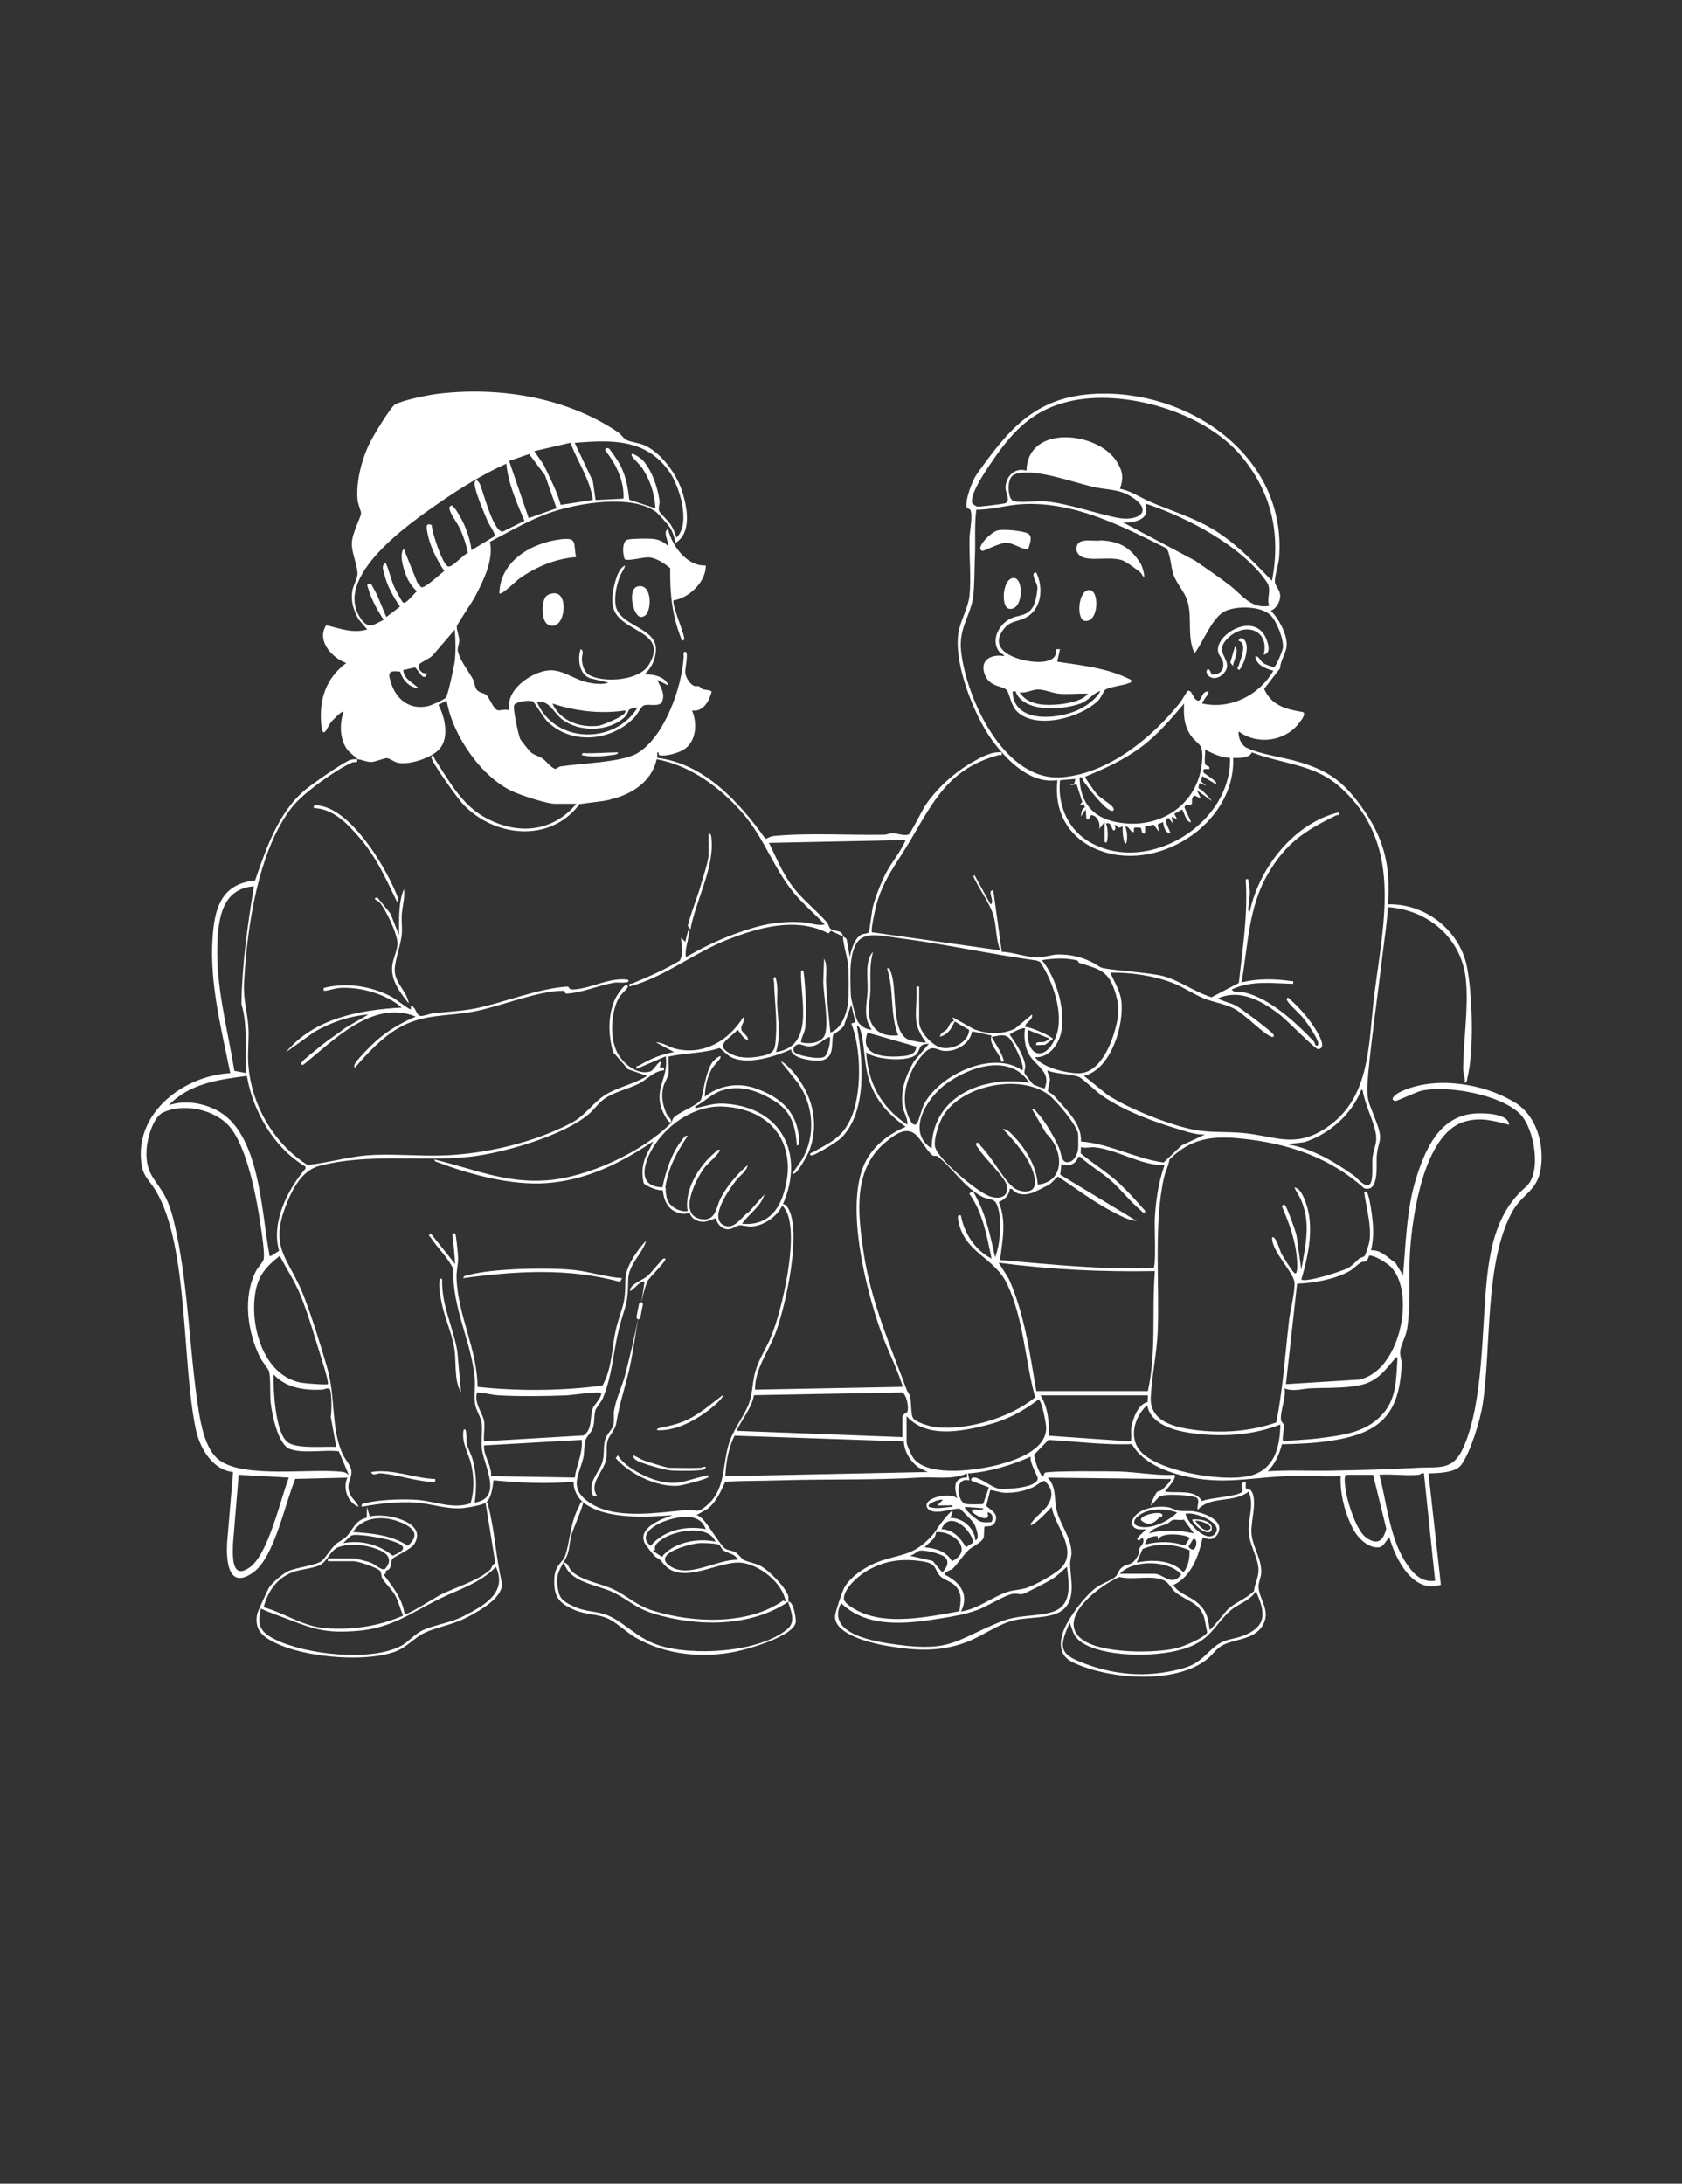 <?xml version="1.0" encoding="UTF-8"?>
<svg id="Calque_2" data-name="Calque 2" xmlns="http://www.w3.org/2000/svg" viewBox="0 0 431.36 560">
  <rect x="0" y="0" width="431.36" height="560" fill="#333333" stroke="none"/>
  <defs>
    <style>
      .cls-1 {
        fill: #fff;
      }

      .cls-2 {
        fill: none;
        stroke: #fff;
        stroke-linecap: round;
        stroke-linejoin: round;
      }
    </style>
  </defs>
  <path class="cls-1" d="M104.82,257.32c-2.17-2.72-4.52-5.75-4.25-9.43.14-1.87,1.3-4.05,1.37-5.83.08-2.39-2.98-8.8-4.62-10.69-.32-.37-2.15-.93-.54-1.23l3.36,4.15,2.19,5.5c.07-3.85-.25-8.2,1.26-11.8.33,2.16-.4,4.43-.55,6.6-.11,1.65.16,3.36,0,5.02-.25,2.86-1.87,6.79-1.81,9.3.08,3.25,3.16,5.33,3.6,8.4Z"/>
  <path class="cls-1" d="M80.5,207.24c-.25-1.11.8-.73,1.52-.62,8.14,1.31,16.42,15,19.4,22.08.12.29,1.25,2.57.36,2.49-2.84-5.92-5.3-11.43-9.65-16.45-3.03-3.5-6.66-7.34-11.63-7.51Z"/>
  <path class="cls-1" d="M113.4,328.13c-.24,6.43,2.85,12.23,3.89,18.46l.94,10.5c-1.87-3.22-1.15-7.58-1.7-11.17-.63-4.09-2.64-8.22-3.38-12.36-.24-1.33-.64-3.63-.46-4.91.07-.49.26-1.13.71-.53Z"/>
  <path class="cls-1" d="M111.62,379.28c.21,1.03-.48.74-1.24.71-4.02-.2-8.66-1.89-12.88-2.17-.77-.05-1.92.87-2.32-.32,5.44-.95,10.97,1.62,16.45,1.79Z"/>
  <g>
    <path class="cls-1" d="M89.8,194.9c-1.63.46-9.74,6.17-11.41,7.55-6.91,5.67-10.16,15.13-12.97,23.34-7.34.74-9.86,5.29-10.66,12.04-1.51,12.67,1.84,25.09,4.29,37.37-11.74.63-24.22,9.86-22.85,22.67.41,3.89,1.97,4.56,3.69,7.4,8.57,14.17,6.7,44.65,10.38,61.51,1.03,4.7,4.29,10.2,9.5,10.71l-1.43,16.99c-.44,4.67-.27,13.69,6.61,8.76,5.47-3.93,8.17-17.87,10.78-23.99l13.36-.32c-1.25,2.72.03,6.34,2.86,7.51-.58-1.59-1.86-2.05-2.41-3.87-.72-2.39.85-3.53.55-5.52-.21-1.39-1.69-2.91-2.26-4.21-3.02-6.87-1.7-14.51-3.94-22.17-1.61-5.53-3.92-13.05-5.99-18.33-3.97-10.13-9.23-12.09-4.12-24.33,1.59-3.79,3.99-7.95,8.13-9.03,12.58-3.3,25.75-1,38.45-2.32,8.46-.88,24.13-5.41,30.59-10.9,1.41-1.2,2.66-3.03,4.17-4.06,2.56-1.75,6.04-2.44,8.72-3.8,2.16-1.1,3.84-3.23,6.42-3.42.2-1-.37-.69-1.08-.71l.36-1.43c-.49-.53-1.94,2.19-2.75,2.43-3.58,1.06-7.42-2.32-8.76-5.4-1.62-3.73-1.31-9.56.53-13.2.6-1.19,2.17-2.44,2.4-2.97.18-.42-.1-.71-.53-.53-.72.3-2.28,2.64-2.64,3.44-1.95,4.23-1.81,9.18-.6,13.56.12.19.22.38.32.58.02-.02.04-.04.06-.06l3.49,4.01,4.91,1.7c-3.25,2.08-7.5,2.87-10.7,4.86-3.29,2.05-5.01,5.25-8.84,7.26-9.54,5-21.78,7.85-32.49,8.28-6.51.26-13.65-.54-20.04,0-4.76.4-10.21,1.98-15.05,2.45-8.73-5.54-14.46-15.54-15.17-25.89-.22-3.15.24-6.54.01-9.67-.29-3.93-1.32-6.78-1.1-11.09.7-13.84,3.55-34.14,12.38-45.2,2.87-3.59,10.97-9.37,15.18-11.3.35-.16.79-.15,1.18-.18.39.04.3-.44.25-.71-.65-.04-1.15-.01-1.79.17ZM64.03,401.96c-4.72,3.33-4.36-2.96-4.28-6.07l1.46-17.68,12.86.71c-2.14,5.53-5.24,19.65-10.04,23.04ZM89.44,378.2c-.6-.37-.8-.64-1.59-.74-7.92-1.01-25.24,1.79-31.65-3.04-3.54-2.67-4.71-9.12-5.34-13.25-2.27-14.76-2.48-29.78-5.52-44.56-.56-2.74-1.23-5.83-2.33-8.4-2.36-5.5-5.89-6.52-5.42-13.52.17-2.63,1.64-8.18,4.2-9.39,5.04-2.38,12.45-.92,16.41,2.89,5.06,4.87,7.67,19.26,8.66,26.21.28,1.97,1.08,6.84.75,8.53-.14.74-1.5,2.11-1.97,3.03-3.44,6.69-2.18,15.66,1.08,22.2.45.9,2.1,2.94,2.26,3.47.47,1.6.2,6.1.44,8.15.34,2.92,1.84,10.73,4.98,11.83,3.49,1.23,8.77.09,12.49.57l2.55,6.02ZM84.63,356.37c.45.69.46,5.8.19,6.94l1.41,7.74c-2.94-.21-10.6.66-12.72-1.41-2.97-2.9-3.41-13.14-3.37-17.19,3.34,3.52,7.67,4.08,12.33,3.93.69-.02,1.71-.71,2.17-.02ZM71.74,322.06c1.63,3.13,3.72,6.33,5.1,9.56,2.2,5.17,4.28,12.69,6.06,18.26.23.72,1.45,4.81,1.18,5.08-.25.25-6.03-.21-6.94-.39-9.84-1.92-13.25-15.08-11.56-23.65.81-4.09,2.97-6.36,6.16-8.85ZM78.35,299.17v.52c-4.65,5.41-8.87,13.85-6.77,21.07l-2,1.29c-.78.11-.43-.09-.52-.54-2.08-10.84-2.38-31.19-13.59-36.85-3.75-1.89-8.12-2.55-12.17-1.24,5.23-5.55,12.79-6.59,20.02-7.51,1.52,9.12,6.99,18.52,15.02,23.26ZM61.91,257.49c1.75,5.76.74,11.79,1.26,17.7l-3.07-.58c-1.83-11.33-4.99-22.26-4.29-33.94.39-6.43,1.8-12.8,9.31-13.39-1.63,9.94-3.06,20.12-3.21,30.22Z"/>
    <path class="cls-1" d="M125.55,402.68c-2.94,2.69-9.01,4.49-12.63,6.32-1.1.56-8.71,5.37-9.16,4.96-.54-3.98-3.08-7.1-5.38-10.19l.62-.25c-.5-.94.53-.59.99-1.36.38-.64.28-1.96.64-2.41.45-.56,5-2.54,5.64-3.84,3.6-5.72-7.72-8.16-11.45-6.98l-.71-2.5-.06,2.8c-2.85.5-3.59,3.08-5.11,4.72-.75.81-2,1.3-2.89,2.12-1.28,1.19-2.6,3.43-3.5,4.19-1.44,1.21-6.4,1.64-8.6,2.66-1.47.68-3.92,2.76-4.87,4.07-.33.45-3.05,6.43-3.13,6.88-.51,2.75.21,4.7,2.53,6.25,7.32,4.87,24.75,6.43,32.89,3.43,3.04-1.12,4.96-3.67,7.64-4.88,3.8-1.71,7.2-1.93,11.46-4.28,2.93-1.61,8.07-4.44,8.33-8.15-1.63-6.58-1.85-13.45-3.56-20.01-.15-.59.37-1.04-.72-.87l2.51,15.53c-.95.33-.84,1.23-1.45,1.8ZM102.81,390.41c3.18,1.35,5.03,3.19,1.78,6-4.2-2.79-9.16-3.17-14.07-3.54,2.63-4.13,8.18-4.21,12.29-2.45ZM90.16,393.77c1.21-.56,7.66.61,9.29,1.07,3.39.95,6.19,2.13,1.25,4.11-3.55-2.92-8.17-4.08-12.69-3.22.46-.44,1.72-1.75,2.15-1.96ZM74.94,403.22c2.09-.83,5.51-.95,7.32-1.98,1.69-.96,2.58-3.89,4.73-4.57,2.63-.83,5.71-.62,8.33.14,2.84.82,6.18,2.39,3.42,5.55-.88.48-2.61-1.23-3.74-1.65-.71-.26-3.74-1.06-4.31-1.06h-6.62v.72h6.62c1.12,0,6.31,1.69,6.88,2.6.24.38.14,1.18.49,1.83.71,1.29,2.48,2.76,3.37,4.5.81,1.58,1.25,3.39,1.95,5.02-6.26,2.73-13,3.73-19.85,3.22-5.9-.44-10.35-3.83-15.92-5.37,1.04-4,3.35-7.38,7.32-8.95ZM119.01,414.38c-3.79,1.97-7.64,2.23-10.85,3.81-1.81.89-3.34,2.8-5.14,3.8-7.72,4.26-24.62,2.32-32.41-1.53-3.78-1.87-4.77-3.57-3.69-7.93,2.47,1.12,5.06,1.97,7.59,2.96,6.53,2.53,9.56,3.3,16.9,2.76,8.75-.65,13.63-4.39,20.92-8.05,5.06-2.54,10.91-4.19,14.85-8.4,3.04,6.7-3.07,9.93-8.17,12.58Z"/>
    <path class="cls-1" d="M148.63,386.05c-2.44,4.49-2.28,8.24-3.56,12.55-.66,2.22-2.78,2.56-2.92,6.3-.17,4.53,1.1,6.17,5.1,7.93,3.02,1.33,6.11,1.01,8.79,2.3,2.24,1.08,4.63,3.48,6.97,4.83,7.73,4.46,17.26,5.37,25.93,3.54,3.09-.65,14.8-3.97,15.14-7.57.09-.95-.6-5.43-1.98-5.2.69,2.36,2.15,5.13-.24,7.1-7.3,6-24.25,6.91-32.95,4.09-5.49-1.78-8.42-5.6-12.82-7.57-2.84-1.27-5.81-.88-9.03-2.42-1.81-.86-3.39-1.65-3.82-3.69-.74-3.46-.41-4.65,1.27-7.53,1.78-3.05,1.21-3.54,1.96-6.8.32-1.38,3.33-8.23,3.04-8.58-.54-.65-.78.48-.9.7Z"/>
    <path class="cls-1" d="M181,145.01c-4.81.28-8.7-5.05-9.66-9.3-1.6.5.41,3.76,0,4.29-1.16-1.01-2.18-1.61-3.75-1.79-1.3-.15-5.41-.12-6.64.17-1.51.36-1.26,3.94-.72,5.04.8.56,4.79-.59,6.18-.49,1.93.14,4.02,1.56,5.47,2.79-.11,6.64.51,12.43,3.04,18.6.75-.21.55-.45.48-.99-.17-1.4-3.26-8.69-2.63-9.38,3.96-.6,8.33-4.79,8.23-8.94Z"/>
    <path class="cls-1" d="M91.22,272.5c-.22.33-.66,1-.16,1.27,3.13-3.66,6.84-7.62,11.03-10.07,6.53-3.82,12.54-2.95,19.63-4.34,6.68-1.31,16.14-5.24,22.66-5.29.72,0,.3.79.99.74,3.97-.24,8.12-2.11,11.95-2.77,1.09-.19,2.14.03,3.13-.09.53-.06,1.1-.28.53-.72-4.72-.63-9.25,2.23-13.8,2.51-1.62.1-1.04-.76-1.71-.73-7.44.43-16.38,4.19-23.75,5.63-3.49.68-7.07.81-10.59,1.21-.92.1-2.54.77-3.26.68-1.08-.13-1.11-1.85-2.15-2.51-.92-.59.23,1.21-.7.71-1.65-.89-3.35-2.51-5.18-3.41-5.1-2.52-11.29-3.41-16.83-1.95,0,.62-.2.76.5.69,1.17-.13,2.33-.62,3.6-.7,5.33-.35,11.88,1.54,15.93,5.02-10.83.62-22.4,2.7-29.68,11.44l7.18-5.15c4.25-2.44,8.99-4.12,13.92-4.5l-5.77,3.35c-2.02,1.56-4.21,2.93-6.2,4.53-.93.75-4.55,3.61-5.03,4.27-.33.46-.33.86.36.72,7.82-6.31,17.81-16.79,28.79-12.34-3.68,1.6-7.18,3.58-10.18,6.27-1.3,1.16-4.31,4.18-5.21,5.52Z"/>
    <path class="cls-1" d="M143.72,138.31c-7.41.92-15.48,5.54-15.65,13.85.54.55,4.22-3.13,5.04-3.72,4.25-3.06,9.36-5.19,14.63-5.58-.79-3.55.5-5.12-4.02-4.55Z"/>
    <path class="cls-1" d="M157.49,361.66c-.19,1.27.09,2.6-.17,3.77-.24,1.1-1.68,2.29-2.09,3.63-.62,2.01-.11,3.88-.79,6-.86,2.67-3.88,5.18-2.37,8.47l1.04.03c-2.23-3,1.77-6.25,2.34-9.28.3-1.61-.05-3.16.33-4.68.38-1.48,1.95-2.79,2.25-4.55.86-5.08,1.93-8.12,3.13-12.96,1.01-4.07,1.69-9.35,2.57-14.28-1.03,5.1-2.31,10.49-3.35,14.57-.76,2.98-2.44,6.38-2.88,9.28Z"/>
    <path class="cls-1" d="M169.41,323.51c-1.19,1.22-2.23,2.77-3.61,3.9-1.03.84-3.52,1.67-4.11,3.05-.72,1.68,1.7-.85,1.87-.99.33-.27,1.83-1.48,1.69-.46-.22,1.64-.52,3.49-.88,5.45.45-2.13.97-4.11,1.61-5.79.36-.95,5.15-5.4,4.64-5.91-.7-.16-.85.37-1.22.75Z"/>
    <path class="cls-2" d="M164.38,334.46c-.23,1.09-.45,2.21-.65,3.35"/>
    <path class="cls-1" d="M139.98,152.98c-1.12,1.39-1.22,6.34.61,7.23,4.11,2.01,5.45-7.49,1.95-8.05-.76-.12-2.08.23-2.56.82Z"/>
    <path class="cls-1" d="M159.02,328.74l.52-.96c-4.16-.27-8.2-1.66-12.38-2.1-6.53-.69-20.83-.39-26.9,1.26-.55.15-1.33.14-1.48.84,13.31-1.83,27.18-2.68,40.25.97Z"/>
    <path class="cls-1" d="M163.37,150.45c-2.45.76-1.02,7.63.99,7.78.4-.05.87-.16,1.17-.44,1.75-1.63,1.6-8.51-2.16-7.35Z"/>
    <path class="cls-1" d="M158.46,373.19l-.56.74c3.5,4.06,10.66,7.53,16.08,7.09.89-.07,7.7-1.78,7.72-2.28.05-.78-.96-.23-1.23-.17-4.79,1.12-6.61,2.51-11.87,1.12-3.21-.85-8.52-3.6-10.15-6.49Z"/>
    <path class="cls-1" d="M182.45,214.92c-.06-.54-.07-1.11-.73-1.24v5.54c0,1.52-1.47,5.93-1.97,7.69-1.01,3.55-2.5,6.98-3.38,10.57l.7.87c1.3-7.31,6.23-15.93,5.38-23.44Z"/>
    <path class="cls-1" d="M185.29,357.82l-4.53,3.51c-4.29,3.06-6.2,3.74-11.29,4.81-.34.07-1.07.13-.98.62,5.18.36,11.05-3.12,14.83-6.44.33-.29,2.38-2.09,1.98-2.49Z"/>
    <path class="cls-1" d="M171.93,377.08c1.23.13,8.2.22,8.72-.32,1.1-1.15-.83-.36-.89-.35-2.71.12-5.51,0-8.23,0-.5,0-5.22-1.47-6.09-1.77-1.06-.37-2.01-.98-3.02-1.45-.12.62.3.92.73,1.24,1.15.85,7.2,2.49,8.79,2.65Z"/>
    <path class="cls-1" d="M149.17,193.65c2.61.57,5.68.3,8.32-.09.31-.05,1.08-.16.98-.62-2.8.02-5.5.26-8.31.23-.47,0-.79-.31-.98.48Z"/>
    <path class="cls-1" d="M271.13,169.69l.71-3.21h-1.07c.43,2.24-1.48,3.05-3.38,3.23-4.34.41-14.47-2.1-10.21-8.06,1.77-2.47,3.24-2.04,5.5-3.08,4.47-2.06,5.06-7.68,3.07-11.76-1.76-.05.26,2.69.3,3.74.04,1.12-.48,3.98-1.07,4.96-1.49,2.53-3.54,2.13-5.57,3.01-3.15,1.36-5.48,5.62-3.12,8.65.46.59,1.15.52,1.23,1.09-3.74-.65-6.63,1.42-4.72,5.27,1.28,2.59,4.34,2.39,5.36,3.4.74.73.99,3.98,2.77,5.64,4.95,4.61,16.44,1.45,20.79-2.99.62-.63,1.37-2.4,1.65-2.64.95-.8,4.85-1.16,6.25-1.8.48-.22.56-.04.45-.79-6.06-3.07-12.35-3.66-18.95-4.66ZM266.3,176.82c1.61,0,3.64.94,5.37,1.09,2.36.21,4.94-.14,7.33,0-1.56,2.05-5.94,2.64-8.45,2.81-3.28.22-7.16-.14-9.07-3.17,1.67.29,3.25-.75,4.83-.74ZM276.02,182.27c-5.3,2.25-16.08,3.15-16.34-4.89l.71-.18c2.02,5.74,12.43,4.88,16.92,3.14,1.91-.74,2.97-2.58,4.9-3.14-1.1,2.18-3.98,4.13-6.19,5.07Z"/>
    <path class="cls-1" d="M282.39,138.58c-2.39.39-6.44-1.06-6.34,2.42.88,3.91,7.55,1.37,11.66,2.64,1.08.33,4.74,3.04,4.93,3.37,1.58,2.74.44-1.59-.11-2.47-2.58-4.09-5.29-5.7-10.14-5.96Z"/>
    <path class="cls-1" d="M262.89,140.77c.39.07.63.28.9-.21.3-1.1,1.14-3.06-.19-3.75-1.43-.74-5.98-1.11-7.59-.82-1.97.36-6.18,4.84-4.01,5.28.32.06,4.41-2.08,6.07-2.08,1.54,0,3.35,1.31,4.82,1.58Z"/>
    <path class="cls-1" d="M324.06,167.9c1.92-.35,1.24-2.57.78-3.82-2.83-7.63-13.4-1.4-12.44,3.12.21.99,1.15,1.71,1.29,2.7.28,2.1-.99,3.2-3,3.04-.81-2.96-2.32-.14-.1.78,1.35.56,2.9-.39,3.63-1.54,2.05-3.25-3.47-4.76.91-8.75,4.43-4.04,10.5-1.71,8.95,4.48Z"/>
    <path class="cls-1" d="M259.58,148.27c-2.56.67-2.87,7.53-.78,7.85,3.81.59,3.88-8.66.78-7.85Z"/>
    <path class="cls-1" d="M318.71,163.78c-.61-.32-.9,0-1.09.54,2.41.7.56,4.59.06,6.34-.15.54-.75.57.11,1.18,1.41-1.49,3.07-6.93.91-8.06Z"/>
    <path class="cls-1" d="M315.51,169.91l.68.86c.18-1.45,1.69-3.72.54-5l-1.22,4.14Z"/>
    <path class="cls-1" d="M203.18,300.95c1.01.93,4.12-5.22,4.35-5.83,2.74-7.13.74-14.64-4.17-20.28-.34-.39-2.64-2.88-3.04-2.5l4.37,5.46c4.02,5.76,4.54,13.62.92,19.68l-2.43,3.47Z"/>
    <path class="cls-1" d="M297.25,389.2c.3-.33.68-.25.7-.28,1.18-1.85-5.7-.58-5.35.9,1.84,1.65,3.24.96,4.66-.62Z"/>
    <path class="cls-1" d="M310.67,392.53c.8-2.56-3-3.03-4.85-2.88-.53.47,3.58,4.66,4.85,2.88ZM310.47,391.96c-1.31,1.49-3.14-.89-3.93-1.96.87-.22,4.17.86,3.93,1.96Z"/>
    <path class="cls-1" d="M278.96,151.36c-2.56.67-2.87,7.53-.78,7.85,3.81.59,3.88-8.66.78-7.85Z"/>
    <path class="cls-1" d="M388.54,282.78c-8.02-5.06-21.04-7.01-29.68-2.64-.77.39-2.76,1.86-1,2.21.35.07,5.25-2.3,6.67-2.63,6.59-1.52,20.51,1.02,25.35,6.01,3.64,3.75,5.6,15.06,1.44,18.64-7.12,6.13-9.09,14.72-10.03,23.94-1.31,12.81-.86,30.87-5.81,42.47-2.8,6.57-6.1,5.28-12.25,5.63-7.18.42-14.61.6-21.81.73-5.43.1-10.88-.21-16.29.17,1.86-1.88,2.99-4.39,3.62-6.93,3.95-.09,7.97-.24,11.89-.8,12.85-1.84,18.31-6.31,18.82-19.81.04-1.06-.55-2.1-.33-3.55.23-1.54,1.43-3.52,1.73-5.42,1.05-6.8.32-13.28.76-19.99.6-9.2,3.58-29.86,13.75-33.1,4.17-1.33,7.59-.3,11.64.73-.09-3-6.91-3.07-9.11-2.86-8.87.86-12.43,9.24-14.76,16.71-2.38,7.63-2.65,16.81-3.31,24.77l-1.96-3.22c-2.02-1.29-3.62-3.35-6.26-3.22.65-2.78.65-5.22.35-8.04-.16-1.52-.63-4.7-1.08-6.07-.2-.58-.27-1.04-1.05-.91.54,4.11,1.93,8.48,1.39,12.65-.08.6-.95,3.44-1.22,3.79-.32.42-1.04.39-1.42.72-1.02.89-1.65,1.74-2.92,2.44-1.55.86-10.93,3.8-11.92,2.92,1.8-6.15,3.43-13.68,1.08-19.85-.5-1.32-1.29-3.52-2.87-3.75.55,1.23,1.24,2.06,1.79,3.39,2.5,6.02,1,11.59-.01,17.71l-1.25-8.94c-.33-1.28-2.24-6.61-2.86-7.51-.41-.59-.53-.19-.88.17,1.99,4.56,3.67,9.28,3.92,14.31.02.46.22,3.84-.87,2.66-.67-.72-2.72-3.98-3.25-4.98-.16-.31-1.49-4.83-2.31-3.95-.13,3.59,5.66,8.98,5.76,11.62.09,2.61-1.1,6.89-1.42,9.71-1,8.69-1.55,17.49-3.26,26.07-6.65,2.32-13.91,2.82-20.89,1.92-5.08-.66-11.59-2.09-11.3-8.36.25-5.46,1.59-11.41,1.8-17.16.44-12.17-1.03-27.55,1.59-39.18.37-1.64,1.19-3.08,1.4-4.65,5.57-5.54,11.15-6.14,18.64-5.35,11.76,1.23,22.4,4.75,31.28,12.73,4.08,1.26,3.03-6.45,3.27-8.58.39-3.51,1.58-3.66.13-7.72-2.25-6.3-3.03-5.79-2.34-13.09.94-10.01,2.44-20.05,3.61-30.01.5-4.23,1.2-8.44,1.43-12.7,10.48.73,19.04,8.1,20.02,18.78.69,7.45-.7,15.56-.71,22.88,0,1.01.65,2.24.36,3.4.72-.14.58-.76.71-1.25,1.77-6.91,1.31-21.41-.1-28.5-1.88-9.4-10.71-16.31-20.28-16.02.81-10.08-1.11-17.33-7-25.36-4.65-6.34-8.4-8.97-15.96-11.22-3.88-1.15-9.71-1.87-13.24-3.57-1.42-.68-2.24-2.67-2.06-4.2,4.79,3.57,11.9,2.59,15.52-2.18.46-.61,2.09-2.61.75-2.82-4.16-.67-7.91-1.67-9.74-5.91l4.09-5.28c.08-2.19,1.7-3.96,1.7-6.16,0-2.64-2.11-6.78-4.1-8.58,1.43-.61,2.33-2.13,2.42-3.67.09-1.69-1.33-2.63-1.36-3.82-.04-1.59.94-4.31,1.08-6.11,2.04-26.15-23.31-43.32-47.4-42.03-15.25.82-22.03,9.22-30.15,20.63-1.11,1.56-3.05,6.62-2.56,8.46.1.37.73.35.89.6.77,1.19-.15,5.75-.18,7.32-.1,4.66.46,10.17.01,14.67-.29,2.89-2.02,5.94-2.68,8.76-1.83,7.79,3.77,21.95,8.47,28.38,3.78,5.16,9.82,11.28,16.75,10.25-.91,7.79,2.6,14.45,9.78,17.59,15.35,6.72,35.95-6.23,35.29-23.31,1.61.02,4.03.17,4.81-1.42,7.66,3,15.69,2.94,22.2,8.56,16.78,14.51,11.55,34.53,9.16,53.88-1.58,12.79-.79,26.87-13.16,34.4-7.49,4.56-12.46,1.54-20.33.78-4.35-.42-8.85-.02-13.05-.9-6.33-1.32-16.46-5.36-21.86-8.9l-6.03-4.87c6.96-1.62,10.41-13.17,9.56-19.4-.35-2.54-1.85-4.74-2.77-7.06,5.25-.07,11.17.78,16.09,2.69,2.64,1.03,5.24,2.86,7.88,3.92,2.43.97,5.2,1.36,7.52,2.5,2.87,1.41,7.86,6.75,9.83,7.34.46.14.71-.08.53-.53-.29-.7-8.51-6.88-9.69-7.48-1.51-.76-3.17-1.01-4.61-1.83,5.85-2.64,11.79.91,16.26,4.48,1.42,1.13,8.73,8.52,9.36,8.51,2.81-.02-.4-4.81-1.02-5.77-1.7-2.64-4.2-5.36-6.55-7.39-.43-.02-.49.42-.18.89.85,1.3,3.15,3.17,4.29,4.66.9,1.18,3.41,4.79,3.58,6.08.09.66-.42.78-.71.53-.04-.04-.16-.7-.52-1.08-4.49-4.7-11.22-10.96-17.64-12.42-.98-.22-2.79.23-3.3-.8,5.24-2.39,10.19-1.55,15.73-1.44.07-.89.09-.61-.54-.7-4.14-.61-8.63-.68-12.69.35,1.69-9.54,1.74-19.22,6.73-27.78,4.68-8.02,9.48-11.1,17.51-15.05.48-.24.99.23.79-.8-11.44,2.64-20.5,14.17-22.89,25.39-.61.09-.38-.85-.35-1.24.19-2.35.64-3.6,0-6.11-.15-.6.36-1.04-.72-.87.59,9.06-.78,17.68-1.77,26.59l-6.99,3.67c-4.46-1.38-7.75-4.1-12.34-5.4-3.47-.99-15.11-1.59-16.19-2.32-3.15-2.14-6.78-3.29-10.82-3.25-1.76.02-3.6.79-5.34.76-2.79-.05-6.24-1.34-9.12-1.46l-2.16-15.72c-1.82-.23.58,3.02-.71,3.57l-4.12-7.51c-.51.27,0,.93.17,1.27,1.35,2.8,3.72,5.96,4.65,8.94.9,2.88.6,6.33,1.8,9.1l-32.9-4.65c-.4-.39.84-5.99,1.1-6.94,1.8-6.66,5.25-10.71,8.62-16.42,6.04-10.21,9.94-18.58,22.67-22.05.58-.16,1.06.38.87-.72-2.59-.27-5.19,1.2-7.39,2.44-4.61,2.61-9.2,6.71-12.15,11.1-.75,1.12-3.86,7.34-4.3,7.5-1.35.47-2.95-.33-4.22-.31-.67.01-1.37.37-2.15.39-8.92.15-19.58-.52-28.28.33-.87.09-1.32.5-2.1.7-6.71-9.35-15.64-19.28-27.73-20.74l-.02-1.41c.59-.15.16.62.58.72,1.57.39,4.69-.53,6.1-1.36,3.38-2,3.66-6.78,2.25-10.09,2.9.39,4.38-2.42,5.02-4.8-.04-.46-1.77-.48-2.24-.66-.46-.17-.7-.64-.98-.75-.36-.15-.84.08-1.32-.13-1.14-.5-2.19-2.31-2.24-3.52-.03-.72.85-4.96.15-5.16-.84-.24-.51.77-.53,1.25-.42,7.69-4.96,20.77-12.04,24.8-3.99,2.26-14.56,2.51-19.58,3.31-.55.09-1,.69-1.39.63-1.28-.54-2.09-1.88-3.13-2.6-.98-.69-2.34-.96-3.21-1.79-.21-.2-2.46-3.01-2.55-3.2-.51-1.13-1.98-7.97-1.56-8.8.44-.86,3.97-1.37,4.84-.89.27.15,2.7,4.15,3.56,5.02,6.2,6.27,16.75,5.17,22.55-1.08.62-.67,1.64-2.63,2.14-2.87,1.25-.61,3.39.36,4.66-.7,1.17-2.17-.2-3.99-1.08-5.91l2.86,1.43c-.73-2.26-3.95-2.95-6.08-2.86,1.74-1.7,2.79-3.75,2.88-6.25.22-5.99-9.77-5.98-10.39-11.81-.24-2.29.34-4.93,1.16-7.07.4-1.04,1.1-1.75,1.34-2.77-1.57.52-2.38,3.37-2.75,4.93-.62,2.6-1.05,5.49.61,7.76,3.36,4.58,13.02,4.89,8.17,12.82-2.45,4.01-11.29,4.6-15.06,2.66-1.44-.74-1.95-2.51-2.07-4.03-.08-.96.7-2.31-.33-2.69-.81,2.53-.38,6.4,2.4,7.44l4.75,1.14c-1.63.57-3.76.27-5.45-.09-3.41-.72-6.45-3.42-10-3.05-4.47.47-11.13,5.11-9.94,10.29-.91-.51-2.37.08-2.97-.06-1.18-.26-2.06-3.13-2.92-3.89-.75-.66-1.87-.56-2.52-1.42-.56-.74-.49-1.81-.94-2.64-1.12-2.04-3.05-4.41-3.82-6.92-.33-1.08.32-2.07.3-3.12-.01-.97-.76-2.72-.62-3.55.1-.61,3.92-6.19,4.61-7.5,2.15-4.07,4.89-9.52,3.88-14.17,5.27-2.73,10.41-5.84,16.1-7.7,6.89-2.25,20.23-4.5,26.43,0,.66.48,3.16,3.32,3.6,4,.69,1.06,1.28,2.75,1.43,4.02,4.16-2.61,3.08-8.74,1.88-12.79-1.34-4.53-5.12-9.92-9.38-12.08-1.69-.86-3.5-.88-4.93-1.51-.86-.38-1.47-1.48-2.27-2.02-13.29-9.02-30.52-11.76-46.28-9.86-2.51.3-8.77,1.59-10.89,2.7-1.12.59-5.48,7.88-6.29,9.44-2.2,4.25-3.83,10.37-3.34,15.16.09.9.9,2.93.89,3.26-.05,1.18-2.34,5.14-2.38,7.89-.03,2.38,1.56,5.8,1.46,7.85-.06,1.18-1.16,2.91-1.36,4.39-.36,2.72.36,4.78,1.63,7.13l2.22,2.61c-3.81,1.05-6.89-.23-10.51-1.1-2.57,3.95,1.47,8.4,5.14,9.69-5.14,3.85-6.97,9.22-6.43,15.55.4,4.65,1.58.8,2.5-.35.33-.41,2.83-3.07,3.22-2.68-1.01,3.16-1.01,6.8.92,9.63.5.73,2.61,2.28,2.66,2.53,1.03.06,2.33.71,3.4.71,1.25,0,3.43-1.06,4.24-.98.63.06,1.79.98,2.71,1.18,2.98.63,8.75-1.27,10.75-3.6,2.48-2.89,1.35-8.21-.35-11.26l2.14-1.08c1.43,8.82,8.94,19.8,17.18,23.41,2.09.92,8.48,3.05,10.54,3.05h5.54c-6.31,7.53-15.55,8.05-23.84,3.28-5.73-3.3-8.93-9.37-12.47-14.73-.12-.18-.31-1.39-.88-.71-.6.71,6.82,10.85,7.86,11.99,7.98,8.75,22.61,10.38,30.13.25l6-.79s0,.01,0,.02c2.1-.39,2.18-.45,1.79-.42,5.47-1.18,10.78-4.57,11.98-10.33,8.67,1.63,16.09,7.09,21.83,13.58,6.27,7.1,8.33,15.37,14.65,22.18,2.12,2.28,4.49,4.34,6.62,6.61-1.8.46-3.7-.44-5.53-.55-6.76-.4-11.22.71-17.45,2.97-4.4,1.59-8.57,3.66-12.61,5.99-.29-1.88.48-3.82.73-5.71.05-.38.5-1.16-.18-1.08l-.72,2.86-1.07-1.07c.04,2.05.73,3.95-.35,5.9-3.87,2.32-7.94,4.09-12.09,5.81-.53.22-.97-.22-.79.8,9.01-2.42,16.4-8.56,25.04-11.97,8.1-3.2,17.79-5.93,25.98-1.65l.64-.66,3.07,1.41c-.12-.15.01-.67-.56-1.04-.72-.47-2.04-.33-2.66-.93-.38-.36-.44-1.12-.88-1.62-2.8-3.16-6.18-5.74-8.76-9.12-2.61-3.42-4.19-7.41-6.09-11.25l35.05-.72c-1.27,3.06-3.63,5.64-5.14,8.63-1.19,2.36-2.65,5.98-3.28,8.53-.26,1.05-.84,6.19-1.04,6.47-.27.39-1.36.35-1.89.61-1.67.8-2.72,4.04-2.96,5.8l-.79-4.4c-.06-.58-.8-.72-1-.96.13,2.63,1.38,5.9,1.44,8.43.05,2.09.05,5.03.01,7.14-.06,3.07-1.43,8.07-4.67,9.12-.41-4.17-.83-8.46-1.09-12.68-.13-2.06.48-4.39-.52-6.27l-.2,5.91c0,3.07,1.68,11.74.17,14.09-1.12,1.74-4.06,1.95-5.88,1.45.08-1.38.92-2.32,1.08-3.75.42-3.79.1-10.1-.36-13.96-.06-.53-.28-1.1-.71-.53-.24,7.09,3.65,19.27-6.44,20.74,1.29-3.93.54-7.99.34-11.96-.12-2.45.38-5-.52-7.34-.76.47-.32.82-.31,1.34.14,4.37.8,9.63.5,13.87-.24,3.32-.18,4.35-3.51,5.07-2.44.53-5.37.73-7.69-.34-5.06-2.34-.78-3.95,1.35-6.35.27,0,1.62,2.8,2.68,2.5-.03-1.16-1.56-1.62-1.73-2.76-.15-.97,1.14-1.94.49-2.96-3.7,6.01-10.17,9.84-17.36,8.06-1.76-.43-3.21-1.61-5-1.62l4.65,2.5c-3.19.48-6.18,1.78-8.95,3.41-.46.27-.9-.06-.7.89l7.5-3.22c.8,5.22-2.77,7.9-1.18,13.16.15.48,1.8,4.46,2.61,3.65-.04-.91-.87-1.27-1.25-2.14-.99-2.22-1.39-4.52-.79-6.88.27-1.08,1.15-2.28,1.31-3.34.22-1.44-.16-2.96.07-4.4,4.32-.98,8.78-.77,13.04-2.18,1.17.83,2.06,2.03,3.46,2.57,4.37,1.7,10.79-.44,14.92-2.23-.15,2.49,6.26,3.18,7.98,2.79,3.19-.73,2.29-4.51,2.75-6.47.05-.2,2.9-1.78,2.94-2.86l1.71-4.9,1.08,4.47-1.07.35c2.61,6.36,2.8,18.45-.3,24.75-2.35,4.78-5.09,5.68-9.37,8.17-.2.12-1.37.34-.7.89.52.43,6.92-3.61,7.74-4.42,6.84-6.74,5.63-20.19,4.06-28.84.6.15.83.81.98,1.34.92,3.24.92,7.45,1.69,10.83,1.4,6.16,4.85,10.15,9.85,13.76-4.07,1.74-7.7,4.4-9.94,8.29-6.01,10.45-.41,32.88,3.49,43.93,1.73,4.89,4.16,9.52,5.74,14.47l-37.91.72c-.09-5.23,3.37-9.61,5.18-14.31,2.56-6.64,7.17-26.96,3-32.68-.26-.36-.58-.55-1.02-.59,5.52-12.72-.17-24.6-14.5-25.73-2.88-.23-4.33.32-6.95.91-.37.08-1.16.48-1.09-.19,2.37-1.17,4.23-3.27,6.8-4.11,4.83-1.57,9.33.07,13.46,2.61,4.47,2.75,5.49,6.48,5.84,11.5.74-.19.57-.53.56-1.07-.13-7.5-4.92-11.58-11.66-13.77-4.22-1.37-9.09-.49-12.5,2.31.01-2.35.61-4.97,1.72-7.04.52-.97,2.01-2.34,2.21-2.8.62-1.43-1.54.37-1.94.92-2,2.74-2.5,9.11-3.07,9.81-1.29,1.59-5.57,3.07-6.89,4.46-.39.41-.35,1.05-.77,1.46-7.36,7.41-21.38,13.89-31.86,14.64-10.64.77-18.79-2.98-28.79-5.36.1.6.7.64,1.15.81,8.24,3.14,18.8,5.9,27.64,5.26,10.28-.74,18.98-5.12,27.36-10.72-.74,1.83-1.89,3.31-2.39,5.29-.52,2.01-.44,3.41-.07,5.41.08.1.17.2.26.3,1.4.86,2.97,1.55,4.65,1.58.4,3.3,1.75,5.6,5.3,6.01.62.07,1.45-.36,1.52-.31.08.05.39,1.08,1.12,1.57,2.09,1.4,3.64.63,5.71-.17.18,1.44,1.55,2.86,3.04,2.87,1.2,0,2.12-.91,2.95-1.01.77-.1,2.03.36,3.15.3,3.03-.16,6.61-2.58,7.86-5.38.46.5.87,1.09,1.16,1.71,3.03,6.57-1.19,25.03-4.02,31.91-1.19,2.9-2.98,5.49-3.94,8.58-.86,2.78-.77,5.51-1.58,8.08-.97,3.09-3.79,6.55-5.04,9.99-1.92,5.29-.98,10.97-4.65,15.38-.61.73-2.35,2.3-3.2,2.55-1.02.29-1.52-.23-2.29-.18-7.89.56-19.86,2.99-26.65-2.39-4.41-3.49-1.87-6.56-.85-10.8.34-1.42.22-3.22.53-4.48.26-1.07,1.5-2.05,1.9-3.11.55-1.5.29-3.31.69-4.67.25-.84,1.44-2.01,1.9-3.1,2.42-5.72,2.7-11.9,4.12-17.7,1.44-5.87,2.37-5.94,2.4-12.62.02-4.08,3.63-6.67,4.64-10.2-2.29,2.49-5.34,6.69-5.36,10.2-.03,6.25-.57,5.9-2.13,11.46-1.43,5.11-1.04,10.75-3.74,15.57-10.53,1.36-21.43,1.46-32.04.33-.05-9.68-5.11-18.37-5.39-28.07-.05-1.67.44-3.37.41-5.02-.01-.8-.52-6.03-.75-6.25-.61-.01-.77-.2-.69.5.31,2.46.51,4.91.69,7.36l-6.26-7.86c-.88.68-.34.53,0,1.06,1.76,2.72,4.41,5.1,5.82,8.13-.49,9.7,4.75,18.84,5.46,28.16.15,1.97-.22,4.09.02,6.06.23,1.87,1.49,3.53,1.73,5.07.31,2.06-.19,4.58.06,6.73.49,4.22,5.57,12.64-1.83,13.81.52-4.03.52-7.16-.54-11.09-.38-1.39-1.29-2.93-1.52-4.2-.07-.36.11-4.5-.8-3.31-.59,3.3,1.31,5.9,1.98,8.93.71,3.24.8,6.65-.18,9.85-4.52,1.61-9.23-.57-13.78-.89-3.64-.26-9.61-.06-13.13.82-.64.16-1.19.07-.99.96,4.47-.83,9.22-1.4,13.78-1.09,3.97.27,7.69,1.7,11.8,1.46,1.3-.08,5.29-.76,6.24-1.44,1.44-1.04,1.75-4.1,1.97-5.73,6.83.68,13.73.98,20.56.37-.21,1.9,1.06,4.25,2.51,5.36,5.72,4.39,16.11,3.73,22.89,3.22l-2.74,1.01c-2.32,1.1-5.85,2.95-4.5,6.05.22.5,2.37,3.33,2.82,3.62,2.05,1.29,1.12.86,2.43,2.22,4.85,5.01,13.92-1.32,19.65-.7,4.63.51,10.61,5.27,11.3,9.98l-.64-.28c-8.97,6.32-23.07,5.79-33.33,2.6-4.36-1.35-6.52-3.75-10.24-5.5-3.07-1.44-8.41-2.29-10.7-4.68-.78-.81-.84-2.07-1.95-2.16,1.4,5.15,8.39,5.59,12.59,7.61,3.91,1.88,5.6,3.98,10.3,5.44,11.03,3.41,24.88,3.59,34.69-3.04-.1-.34.08-.98-.08-1.51-.68-2.22-4.96-6.51-7.05-7.63-1.37-.73-3.25-.97-4.42-1.59-.34-.18-1.41-1.58-2.07-1.94-.8-.44-2.16-.53-2.73-1.02-1.32-1.13-3.75-5.27-5.12-6.86-.57-.67-1.24-1.48-2.13-1.62l2.84-1.63c2.31-1.79,3.35-4.42,4.56-6.96,4.51-.25,9.03-.19,13.54-.33,12.21-.39,24.25-.02,36.47-.73,4.08-.23,8.11.66,11.98-1.07v1.04c-3.69.08-3.24,2.7-2.51,5.39-1.57-1.61-8.09-.44-7.88,1.95.86,3.08,7.37.22,8.59.73.26.11,3.3,3.23,3.53,3.64.52.9,1.72,4.02.41,4.42-.25-3.2-3.28-5.82-6.44-5.73,1.89-4.1-1.35.03-2.24,1.16-.77.97-1.7,2.59-2.57,3.51-4.57,4.83-7,4.4-12.72,6.24-3.4,1.09-8.29,3.99-9.83,7.34-.49,1.07-2.08,5.75-2.17,6.78-.44,4.92,9.78,7.18,13.36,7.78,7.2,1.2,13.32,1.64,20.29-.96,3.99-1.49,7.87-4.48,11.97-5.55,3.71-.97,9.27-.42,12.28-2.38,4.04-2.62,2.51-7.99,2.36-11.92-.04-1.16.38-2.11.35-3.16-.09-3.91-2.81-7.01-3.74-10.6-.8-3.1,0-6.03-2.32-8.59l31.47.36c.39.37-1.76,2.35-2.13,2.71-.43.42-1.11.38-1.34.62-.31.3-1.64,2.85-1.53,3.47l1.97-2.14c1.08-1.18,9.38-.43,9.86.23.74,1.01-.2,2.02.15,2.99,3.37-3.69,9.08-1.6,13.05-4.65,1.51,3.33-.13,6.76,0,10.18.14,3.36,2.39,6.71,2.53,9.66.1,2.14-.98,3.62-1.15,5.65-1.97,1.97-4.71,2.84-6.75,4.72-.52.49-4.35,5.4-4.64,5.19-.38-3.3-.92-5.23-3.61-7.3-1.85-1.42-4.41-2.02-5.69-4.14,4.65-2.17,6.53-7.55,7.51-12.17.26-.2,2.37,1.37,3.74-.73,2.27-3.51-3.09-5.51-5.8-5.97-1.33-.23-2.87,0-4.11-.19-1-.14-1.82-.87-3.3-.99-3.1-.26-7.99.58-8.77,4.14.5,1.76,2.04,1.72,3.57,1.6-.14.75-3.27,2.62-1.61,2.85l.89-.71c.74,1.45-.54,2.05-.87,2.89-.19.48.08.91-.23,1.51-1.72,3.35-2.73,1.83-4.44,3.46-.65.61-.77,1.56-1.41,2.16-.91.85-3.53,1.8-4.81,2.7-3.06,2.15-7.77,8.41-8.79,11.96-.9,3.14-.48,5.82,2.68,7.33,9.11,4.33,26.31,5.76,34.5-.9,1.24-1.01,2.13-2.42,3.52-3.28,3.12-1.93,8.24-1.45,10.56-5.18,2.38-3.82-.83-6.75-.99-9.98-.05-1.04.62-2.43.69-3.56.22-3.64-2.28-6.76-2.5-10.37-.17-2.86,1.6-8.44-.03-10.7-.46-.64-1.33-.42-1.43-.77l.02-1.57c-1.81.03-.74,1.67-.83,2.34-.18,1.36-8.9,1.76-10.4,2.61-1.84-3.18-6.33-1.93-9.51-2.45.57-.82,3.01-3.3,2.5-4.29-4.82.22-9.66-.74-14.48-.87-2.27-.06-18.01-.19-18.79.33-.23.15-.33.61-.35.9h-.34c-1.19-1.61-1.71-3.5-2.12-5.49l3.7-3.84c7.14.4,14.24,1.35,21.4,1.09,3.24,5.67,11.16,8.03,17.28,8.9,8.05,1.15,14.69-.44,22.47-.69,4.58-.15,9.2.14,13.79.01-.23,4.42,1.11,9.56,3.15,13.48,1.18,2.26,3.87,5.05,6.68,4.76,1.23-.13,1.79-1.89,2.68-2.5,1.6,5.59,6.06,14.49,13.19,12.11l-3.17-28.56c2.42-.08,6.89-.15,8.38-2.17,2.41-3.28,4.9-11.49,5.52-15.58,2.23-14.82.48-36.06,7.42-49.08,2.83-5.31,6.95-5.36,7.6-12.43.54-5.91-1.44-12.52-6.64-15.8ZM255.09,117.36c5.1-7.26,10.17-12.36,19.18-14.44,14.07-3.25,34.46,2.7,43.89,13.84,7.93,9.36,10.37,20.12,8.04,32.19-4.8-4.97-9.58-10.02-15.62-13.52-4.92-2.84-10.31-4.49-15.48-6.69-2.63-1.12-5.05-2.87-7.88-3.39.97-2.84.75-4.38-.78-6.91-4.69-7.74-22.93-9.82-23.18,2.26-2.98-.94-5.4,1.48-5.39,4.47,0,1.2,1.38,3.28-.05,3.88-.41.17-6.71.96-7.15.87-.35-.07-1.1-.57-1.36-.89-.64-2.61,4.18-9.36,5.79-11.66ZM293.93,131.51c.21-.92-.55-2.5.26-2.23,10.28,3.44,24.25,10.73,30.59,19.84,1.56,2.24-.07,3.89.71,6.26-4.73.81-6.99-2.9-10.2-5.35-2.86-2.18-5.83-4.19-8.78-6.24l-18.57-9.86c1.82.28,5.5-.31,5.99-2.42ZM286.42,132.76c-5.77-1.2-12-3.49-18.02-4.16-2.33-.26-6.61.43-8.47-.12-1.28-.38-1.39-3.47-1.17-4.6.4-2.05,1.33-2.41,3.26-2.63,5.03-.59,13.24,2.43,18.34,3.61,3.54.82,6.52.5,9.69,2.47,6.16,3.82,1.7,6.53-3.64,5.42ZM279.88,216.2c-5.86-3.19-8.71-9.52-8.04-16.11l3.93-.35-.21,1.11-1.22.5,1.78-.18,1.44,4.48-.72.89,1.07-.36.36.9c-.99.28-.85,1.42-1.08,2.32l1.25-1.78.18,2.5c.95.32.92-1.08,1.26-1.08,1.48.03,2.48,2.22,1.97,3.58l1.43-1.79v5.01c.44.58.65,0,.72-.53.16-1.24.11-2.97-.36-4.12,1.45-.59,1.44,1.73,1.97,1.78.56.05.48-1.1.18-1.42,1.24.11.41,1.19,2.14.36-.04.87-.02,1.71.11,2.58.46,3.25,1.16,1.71.99-.64-.05-.72-.32-1.26-.38-1.94,1.25.17,1.16,1.64,2.14,1.43l.02-1.03c.13-.12,1.5-.12,1.71,0,.39.24.02,1.76,1.12,1.38l.04-1.75,2.24-.43,1.3,1.82-.32-1.94,1.39-.56c.09.98.54,2.83,1.79,2.86.35-.38-2.18-3.5-.36-3.93l1.08,1.43-.35-1.79,1.43.71-.71-1.42,1.97-1.08c.28-.08,1.09,3.53,2.32,3.21l-1.7-3.76c.23-1.08,1.63-.48,1.89-.88.15-.22-.28-1.77.72-2.16l1.6.72-1.07-2.14,3.93,2.86c-.71-.98-1.63-1.86-2.49-2.7-.92-.88-1.25.02-.72-1.95l1.78.71-1.4-1.12.33-1.38,3.57,2.14c.65-.65-3.13-2.8-3.23-3.04-.55-1.41,1.23-.72,1.44-.9.3-1.04-.81-.61-1.03-1.29-.31-.97.11-2.63-.04-3.72,1.99,1.09,4.11,2.04,6.42,2.16.35,16.82-20.78,29.87-35.58,21.81ZM285.44,207.06c-.65-.94-3.03-2.21-4.12-3.39-.49-.53-3.05-4.11-3.03-4.48,5.05-2.09,9.85-4.28,14.27-7.54,4.33-3.19,7.64-7.18,11.11-11.23-.13,2.73-.09,5.05,1.28,7.49,1.87,3.33,3.7,2.07,3.37,6.99-.71,10.41-9.26,17.05-19.48,16.27-7.37-.56-11.76-4.16-11.99-11.79.97-.21.61.29.88.71,1.03,1.56,5.8,7.89,7.52,7.86.39,0,.53-.38.18-.89ZM308.32,180.42c-.21-.17,1.25-2.04,1.43-2.33.63-1.04-.47-.95-1.09-.27-.34.37-.8,1.78-1.25,1.88-1.55-.08-1.54-2.91-2.83-2.52-.16.05-1.45,2.36-1.83,2.85-7.19,9.06-18.38,18.32-30.42,19.3-14.68,1.19-24.52-20.07-25.85-32.36-.66-6.1,2.57-9.12,3.14-14.31.33-3.04.28-7.12.42-10.31.16-3.89-.17-7.78.35-11.64,4.01.03,7.97-1.24,11.98-1.43,13.2-.63,25.24,5.57,36.65,11.27,1.07.9,1.28,4.99,1.88,6.71.88,2.54,2.95,4.48,3.68,7.05,1.21,4.26-.23,9.14,1.78,13.23,2.17-2.83,4.51-9.21,7.79-10.8,2.89-1.4,9.12-1.36,11.58.92,1.63,1.51,3.59,6.37,3.27,8.55-.11.72-1.73,4.74-2.29,4.87-.87-.21-2.05-.57-2.77-1.08-.86-.6-.96-1.71-2.02-1.74.19,2.3,2.75,3.24,4.64,3.75-3.6,6.27-11.03,10.02-18.24,8.4ZM334.45,292.92c6.44-2.05,12.18-7.09,14.65-13.43.51-.11.38.4.47.77.88,3.76,1.96,5.65,2.91,8.9,1.16,4.01-.18,4.6-.52,8.03-.13,1.31.33,5.89-.77,6.57-1.29.8-3.06-1.64-3.92-2.25-5.2-3.69-10.75-6.99-17.14-8.08l4.31-.52ZM160.26,182.21c1.2,1.04-5.86,3.8-6.65,3.9-4.77.63-9.89-1.18-11.95-5.69,5.97,1.97,12.34,2.72,18.59,1.79ZM144.19,184.5c4.44,3.37,12.03,3.19,16.08-.67.65-.62.87-1.67,1.15-1.89.22-.18,1.9-.57,2.05-.45-5.81,9.48-21.14,9.27-25.75-1.43,3.1-.68,4.17,2.69,6.47,4.44ZM171.64,120.93c2.61,3.72,5.61,13.33,1.85,16.93-.32-1.08-.89-2.4-1.5-3.33-.68-1.05-2.6-2.78-2.93-3.45-.31-.64.17-1.98.08-2.64-.46-3.44-1.98-7.9-4.36-10.48-.27-.29-3.39-2.61-2.74-1.02.16.38,2.25,2.43,2.79,3.29,2.02,3.17,3,6.38,3.28,10.13l-6.73-2.21c-.44-3.94-1-6.88-3.14-10.27-.25-.4-1.94-2.84-2.11-2.9-.4-.13-1.09-.15-.89.54,2.75,3.53,4.89,7.78,4.65,12.35l-7.15.36-.7-4.84-4.66-9.82c9.42-.79,18.31-1.1,24.26,7.39ZM146.31,113.54c1.77,4.9,5.02,9.3,5.73,14.66l-8.24,1.28c-1.02-3.68-2.77-6.87-4.37-10.3l-2.41-3.49,9.3-2.15ZM135.7,116.44l4.07,5.44,2.96,8.47-7.15,2.51-5.01-14.66,5.13-1.76ZM99.1,158.25c-1.12-2.4-2.04-5.27-3.39-7.52-.24-.4-.44-1.18-1.08-1.06-.79.15-.28.88-.18,1.24.73,2.76,2.41,5.65,3.93,8.05-2.59,1.27-3.85,2.58-5.88-.37-7.31-10.66,12.62-24.44,20.07-29.6,5.46-3.78,11.21-7.35,17.28-10.08.5,5.17,2.64,9.94,4.65,14.66l-5.55,2.75c-2.45.16-4.97-10.07-5.79-11.97-.77-1.78-1.7-1.35-1.39.3.43,2.29,2.36,6.9,3.36,9.17.39.87,2.05,3.15,1.7,3.7l-5.93,3.57c-.23-2.36-1.09-4.89-2.09-7.04-.35-.75-2.34-4.57-3.1-4.41-.55.43-.55.45-.39,1.09.31,1.24,2.11,3.61,2.77,5.11.84,1.92,1.5,3.93,1.92,5.97-1.18.33-4.23,4.02-5.21,3.41-1.47-.92-3.96-8.57-4.1-10.59-1.45-.58-1.35.41-1.17,1.52.6,3.78,2.37,7.13,4.4,10.29-.96.68-5.04,4.57-5.92,4.14l-.99-1.19-3.48-8.67c-1.17,1.49-.15,4.72.43,6.36.62,1.76,1.55,3.3,2.96,4.55-.75.48-2.74,3.43-3.58,2.87-.29-.19-1.93-3.29-2.2-3.89-.93-2.07-1.31-4.27-2.26-6.31-1.21.73-.56,2-.28,3.14.71,2.86,2.31,5.71,3.97,8.12l-3.51,2.68ZM116.58,169.82c-.16,1.29-1.7,8.36-2.2,9.06-.35.49-3.71,1.98-4.45,2.16-4.54,1.11-8.07-1.34-9.56-5.64-.9-2.6-.99-3.64,2.26-3.15.65,2.17,2.32,4.08,4.71,4.23-1.5-1.51-3.65-2.16-3.93-4.64l2.98-.68c.7.21,2.46,4.34,3.09,1.4-1.21.58-2.55-1.26-1.98-2.15.41-.65,3-1.61,3.6-2.49l5.53-6.44c.21,2.71.29,5.62-.04,8.36ZM211.32,271.03c-1.27.78-7.34-.36-7.75-1.42-.34-.91.41-1.7,1.27-1.82.68-.1,1.65.67,3.05.54,2.23-.21,3-1.77,4.93-2.42.25,1.16-.47,4.68-1.51,5.13ZM190.3,313.82c1.7-2.47,4.97-4.53,5.72-7.51l-3.93,4.47c-1.92,1.15-3.64,4.63-6.33,3.5-4.27-1.79,1.46-9.58,3.13-11.71.92-1.17,2.57-2.14,2.85-3.77-2.64,2.21-5.43,5.49-6.98,8.58-1.1,2.2-1.14,5.61-4.56,5.3-6.73-.63-1.69-10.54.66-13.49.46-.57,4.16-3.88,3.72-4.32-.67-.15-.85.38-1.25.71-4.09,3.39-7.91,9.58-6.98,15.02-2.47.29-5.3-1.61-5.45-3.92-.07-.36-.13-.71-.17-1.08-.03-.3-.01-.6.03-.89l-.15-.05c.68-5.02,2.97-9.25,5.75-13.37-.76-.14-.99.48-1.37.95-2.7,3.31-4.25,8.12-5.11,12.24-7.1-.14-4.48-7.18-1.89-11.01,3.79-5.63,10.54-10.06,17.51-9.7,13.03.67,19.44,10.45,15.29,22.82-1.64,4.9-5.14,7.77-10.47,7.23ZM124.14,364.43c-.35-2.05-2.65-4.65-1.79-7.33,1.87.02,3.66.62,5.53.73,5.35.31,12.17.21,17.56,0,.75-.03,8.76-1.15,8.75-.55-.1,1.64-1.86,2.81-2.27,4.16-.64,2.09.03,5.18-2.27,6.67l-25.5,1.5c-.19-1.59.26-3.67,0-5.19ZM125.93,378.56c.23-2.54-1.69-4.9-1.8-7.35-.02-.52-.05-.56.51-.57l24.54-1.39c.34,3.41-1.32,6.4-1.79,9.66l-21.45-.36ZM185.46,397.53c1.16.91,3.08.84,3.77,2.49-5.38-.29-13.03,5.25-17.87,1.24-3.66-3.03,5.93-5.42,8.02-5.54.96-.06,4.42.05,5.12.46.17.1.47.96.97,1.36ZM183.5,395.36c-4.54-1.03-10.81.15-13.76,3.89l-2.33-1.57.62-.23c-.5-1.21,1.07-2.28,2-2.88,3.26-2.1,11.55-3.68,13.48.78ZM181,392.15c-5.02-.98-10.75.2-14.13,4.28-3.36-2.64.81-5.31,3.38-6.26,3.52-1.3,9.19-2.51,10.74,1.98ZM238.23,386.42c-.76-.81,2.93-2.11,3.57-1.78l-1.43,1.43c.89.03,1.79-.04,2.68,0,.43.02,1.33-.27,1.25.35-2.13.05-3.95.72-6.08,0ZM304.79,396.63l1.22-1.97c1.55-.36.71,4.5-1.22,1.97ZM303.87,396.34c-3.45-1.11-6.72-1.12-10.21-.26.24-1.69,1.6-2.16,3.21-2.14l.18,1.07c.23-2.42,7.86-1.44,8.05-.53l-1.23,1.86ZM311.46,393.49c-2.19,2.2-7.06-3.11-7.42-5.28,2-.7,10.31,2.39,7.42,5.28ZM303.61,389.69l2.56,3.53c-3.91-.82-7.54-1.06-11.44,0,.87-1.41,3.01-1.83,4.53-2.44.54-.22,1.02-.84,1.54-.99.7-.21,1.94.19,2.8-.1ZM291.78,391.35c-1.51-.53-.88-1.78.11-2.58,2.61-2.13,7-1.97,10-.9-2.28,2.29-6.93,4.59-10.11,3.49ZM293.03,397.24c3.81-1.69,8.27-1.29,12.04.33.02,1.96-.25,4.06-1.57,5.66-2.9-3.21-8.01-3.38-11.98-2.5l1.51-3.49ZM302.95,403.77c-2.51,3.3-4.5-.18-6.97-.18h-8.76c3.28-3.68,12.46-3.59,15.73.18ZM287.1,404.41c3.36.91,8.73-.69,11.7,1.02.99.57,1.59,1.96,2.56,2.81,2.49,2.15,6.13,2.63,7.35,6.24.41,1.22.54,2.82.89,4.13-.7,1.43-6.15,3.64-7.79,4.04-5.74,1.42-19.95,1.45-24.58-2.44-6.45-5.42,5.23-13.91,9.87-15.8ZM318.44,419.61c-1.71.63-3.57.74-5.22,1.58-3.5,1.78-4.56,5.12-9.54,6.56-8.39,2.43-16.74,2.06-24.87-.89-6.63-2.41-7.72-3.72-4.46-10.73l.89,2.5c.8,1.97,2.59,2.97,4.48,3.75,6.67,2.75,20.08,2.64,26.57-.59,4.63-2.3,5.73-5.62,9.18-8.7,2.04-1.82,5.1-2.61,6.45-4.82.49-.1.29.13.44.44,2.5,5.55,2,8.72-3.92,10.92ZM332.64,329.2c4.18-.12,9.74-1.15,13.42-3.21,1.07-.6,2.03-1.72,3.03-2.28.64-.36,1.43.39,2.02-1.69,1.32-.27,4.83,2.05,5.73,3.02,6.24,6.73,2.17,26.76-8.36,28.76l-18.69,1.16,2.86-25.75ZM329.43,356.03c2.1.92,4.53.11,6.62,0,4.36-.22,11.72.19,15.44-1.73,2.9-1.5,4.07-3.42,6.09-5.69.21-.24-.02-.69.82-.46-.34,4.79-.12,9.78-3.23,13.76-4.25,5.44-10.57,6.12-17.03,6.94-3,.38-6.07.43-9.08.76-.32-.31.28-3.49.2-4.12-.06-.45-.69-.79-.75-1.4-.23-2.17,1.35-5.66.92-8.07ZM294.37,356.74h-28.6c-1.69-9.76-2.99-19.75-7.09-28.86l-2.56-4.05c13.24,1.74,26.67,2.39,40.05,2.14-.81,10.25.43,20.64-1.79,30.76ZM296.15,312.92c-.09,1.77.37,11.72-.32,12.2-13.16.59-26.28-.9-39.36-1.99.6-4.99,1.71-10.01-.32-14.85,1.58-.78,2.51-1.53,2.83-3.39h.52c1.48,1.89,4.03,1.61,5.99.71.79-.37,2.46-1.21,3.39-1.71.98-.52,1.56-1.51,2.43-2.16,4.59,2.99,9.01,6.42,13.89,8.94,1.94,1,4.13,2.28,6.32,2.44l-19.61-11.86.3-2.8c1.69.91,3.83.1,4.29-1.79h.51c2.42,2.21,5.43,3.96,7.87,6.09,2.6,2.26,4.91,5.34,7.52,7.5.4.33.58.87,1.25.71.15-.67-.38-.85-.71-1.25-1.45-1.74-4.07-4.52-5.72-6.08-3.08-2.92-6.81-5.14-10.06-7.85l.05-1.62c1.24.36,2.49-.06,3.63.07,6.13.72,11.58,4.64,17.81,4.57-1.58,4.38-2.29,9.44-2.52,14.11ZM256.83,272.34c.77-.27.63-.35.42-.95-.6-1.75-2.02-3.83-2.93-5.48,1.49-.18,2.99-.91,4.32.15,1.12.89,4.36,7.31,3.54,8.43-7.72-5.38-21.54,1.3-25.29,8.87-.54,1.09-1.28,4.18-1.72,4.72-1.36,1.66-2.8-3.25-2.95-4.19-.54-3.44.26-6.47,1.75-9.52.79-1.61,3.07-5.09,4.87-5.53.96-.23,2.05.54,3.12.65,3.15.33,6.81-1.77,7.34-5.01l5,1.08c-.89,2.37,2.2,4.41,2.51,6.79ZM263.55,269.72c1.54,3.6,6.25,4.76,4.35,9.41-.13.09-2.72-.89-2.96-1.06-.15-.1-2.14-2.69-2.2-2.86-.16-.43.26-1.3.18-1.97-.31-2.48-2.48-5.86-3.95-7.88,0-.36,3.43-2.05,3.93-1.61-.4,1.82-.09,4.24.65,5.96ZM242.4,278.12c6.07-4.52,16.58-8.2,21.58-.42-11.64-2-25.04,3.34-25.04,16.81-6.67-4.24-1.23-12.89,3.46-16.39ZM241.62,286.64c4.44-8.32,19.93-11.46,27.34-5.86,1.87,1.41,7.29,7.83,7.53,10.03.05.5.05,3.33,0,3.84-.12,1.17-.92,2.92-2.12,3.29-2.23.69-2.06-1.97-2.81-3.67-1.18-2.65-3.64-6.98-5.64-9.02-.37-.38-.51-.91-1.22-.75l3.59,6.16c4.39,4.07,5.15,12.31-2.16,13.15-.22-4.42-2.91-9.01-5.9-12.17-.81-.85-1.8-2.07-3.04-2.14,3.12,3.31,8.51,9.23,8.21,14.11-.17,2.69-4.02,2.26-5.72.75-2.59-2.3-5.26-7.55-8.14-10.46-.35-.35-.35-1.01-1.14-.82-.2.74.24.97.52,1.44,1.4,2.36,6.89,7.36,7.29,9.55.57,3.09-2.16,3.55-4.5,2.68-3.2-1.19-13.06-9.39-13.89-12.59-.47-1.8.89-5.81,1.8-7.52ZM282.67,281c5.64,3.9,13.08,6.65,19.65,8.6,2.18.65,4.41,1.46,6.71,1.34l-5.98,2.78-4.64,4.4c-7.26-1.03-13.79-4.8-21.2-5.4.27-4.69-4.09-8.46-6.97-11.8-.39-.45-1.29-.77-1.45-1.04-.22-.38.5-2.38.48-3.07-.02-.86-.66-1.47-.65-2.31,2.28.99,6.1.84,8.13,1.7.84.35,4.54,3.87,5.91,4.82ZM276.38,246.36c.09.03.13.47.39.56,5.41,1.71,7.64,2.02,9.39,8.07,1.07,3.69.7,6.05-.36,9.67-1.21,4.1-4.1,10.56-9.13,10.57-3.2,0-9.3-1.42-11.26-4.14,3.18.27,5.55-2.54,6.46-5.34,1.84-5.68-.88-15.01-4.67-19.51,2.84-.48,6.39-.69,9.18.12ZM219.91,261.86c-.46-.87-1.65-5.58-1.7-6.56-.1-2.2-.22-6.39.02-8.5.98-8.71,5.41-7.13,12.24-6.24,11.82,1.54,23.57,4.13,35.38,5.77l.88.35c3.25,4.82,6.27,13.47,4.09,19.09-2.55,6.58-7.71,5.49-7.21-1.67l5.36,2.15c.18.23-.73.8-1.05.91-.91.29-2.45-.29-2.16.87l2.24-.08,2.05-1.52c-.32-.69-5.99-3.2-7.15-3.05.02-1.35,2.08-1.67,1.78-3.22l-4.4,3.65c-3.41,1.55-6.86,1.41-10.36.2l-5.62-3.14.32,1.03c-1.15.17-1.13,1.32-1.74,2.02-.62.71-1.8.92-1.79,1.96,2.18-.7,2.82-2.02,3.75-3.93l3.71,2.18c-.17,3.1-4.2,5.23-7.21,4.53-2.32-.54-5.62-4.15-5.62-6.54v-9.12h-.72c.27,2.86-.37,6.35,0,9.12.22,1.65,1.42,3.91,2.5,5.18-.36.26-3.87-.42-4.5-.68-4.72-1.95-2.73-13.5-4.64-17.55-.25-.53.06-.89-.88-.71,1.89,5.51.65,11.58,2.86,17.16-2.83.27-5.43-.34-6.8-3.03-1.45-2.84-.42-5.38-.33-8.22.1-3.48-.3-6.79.7-10.21-2.18,2.37-1.31,6.74-1.41,9.85-.12,3.5-1.28,6.94,1.06,10.17-1.46-.04-2.97-.97-3.65-2.25ZM222.49,264.82l12.51,3.58c-.15,2.21-2.29,2.35-4.12,2.49-4.21.32-10.59-.26-8.39-6.08ZM222.13,269.83c2.31,2.02,11.38,2.66,13.05.35.96-1.34.36-2.45,3.04-2.5l-3.86,4.54c-2.02,3.6-3.42,7.09-2.89,11.33.21,1.72,1.42,3.19,1.21,4.87-6.68-4.47-10.04-10.54-10.55-18.6ZM221.47,321.1c-1.49-9.97-2.85-21.36,5.85-28.37,2.28-1.83,5.18-4.03,7.68-1.61,1.29,1.25,2.72,3.97,4.04,5.09.45.38,1.05.09,1.33.3,3.55,2.54,6.87,8.05,11.67,10.47,1.16.58,2.78.37,3.43,1.57,1.67,3.08,1.12,10.57-.27,13.86-1.28-5.76-2.5-11.64-5.59-16.76l-.49-.05-.53.53c3.49,4.86,4.49,10.92,5.71,16.64-4.2-2.13-7.05-6.5-7.87-11.09-1.09-.26-.76.82-.62,1.52,1.57,8.17,9.18,9.16,12.49,16.12,4.21,8.86,4.55,19.34,7.09,28.71l-.05.43c-6.41,5.13-16.97,8.31-25.16,7.57-1.36-.12-5.5-1.25-6.09-2.49-.74-1.56,0-5.3-1.43-6.8-4.43-11.88-9.3-22.95-11.2-35.65ZM193.37,357.79l37.89-.7c1.22.23,1.93,4.03,1.41,5.01-.12.23-1.24.59-1.24,1.25v5.19l-42.55-1.61c1.45-3.09,3.85-5.72,4.49-9.14ZM186.01,378.56c.2-3.61.77-7.13,2.37-10.39l43.4,1.47c.15,2.62,1.59,4.98,3.62,6.58l2.48,1.27-51.86,1.08ZM247.53,386.43l4.65.36c0,.9-3.43-.25-2.86.89,1.02,1.18,4.86,2.95,3.93.19,1.25-.02,1.63,1.48,1.02,2.45-1.02.13-2.1.16-3.07-.22-.45-.18-4.26-3.17-3.67-3.66ZM249.62,395.55l-1.89,1.24c-1.39-2.4-3.32-4.56-6.28-4.65,2.01-4.99,7.64.03,8.17,3.41ZM240.06,392.92c4.41-.47,9.84,4.63,4.07,7.46-1.42-2.57-4.2-3.33-6.98-3.58,1.04-1.3,2.75-1.97,2.91-3.88ZM235.69,397.72c1.2-.42,5.87.77,6.74,1.67,1.19,1.24.19,2.95-.8,3.84l-2.43-2.93-5.97-1.36c1-.03,1.63-.94,2.47-1.23ZM222.74,402.59c4.59-2.53,9.11-2.98,14.15-2.13,3.58.6,2.74,2.36,4.37,3.86.95.87,2.85,1.31,3.91,2.53,1.72,1.99,1.15,3.99.88,6.35-7.95,1.41-18.61,3.72-26.07-.12-1.08-.56-3.62-1.95-3.57-3.18.12-2.8,4.04-6.05,6.32-7.31ZM269.42,413.51c-4.36,1.14-8.23.51-12.95,2.42-11.37,4.61-12.42,7.7-26.24,5.86-5.39-.72-18.64-2.58-14.53-10.68,6.89,6.65,17.21,5.27,25.87,3.87,3.19-.52,5.95-1,9.01-2.08,2.67-.95,6.87-3.73,9.1-4.15,1.08-.21,1.8.2,2.53.05.83-.17,6.6-3.21,7.61-3.85,1.45-.91,2.53-2.07,3.82-3.15.54,4.66,1.48,10.22-4.21,11.7ZM267.92,379.79c2.21,2.08,2.2,4.2.51,6.61-.45.64-4.56,4.19-4.09,4.67.49.5,4.93-4.02,5.36-4.65.67,4.6,6.47,10.55,2.86,15.2-1.41,1.82-7.16,4.92-9.4,5.63-1.51.47-3.19.47-4.75.97-3.85,1.24-7.64,4.44-11.96,5.03,2.24-4.36-.31-7.63-4.29-9.48.43-.93,1.66-1.04,2.12-1.45,1.13-1,2.85-3.67,4.12-4.83,1.03-.95,3.08-1.75,3.8-3.01.29-.51.06-2.76.35-3.02.19-.17,2.01.33,2.65-1.11.98-2.2-.98-2.96-2.28-4.16l1.04-4.06c.14-.1,2.79.65,3.43.68,2.56.13,5.08-.32,7.48-1.39.7-.31,2.59-1.83,3.04-1.63ZM266.13,379.1c.03,2.47-8.14,2.89-9.85,2.69-1.95-.24-5.14-3.19-6.78-2.87-.28.06-.76.6-.19.9l4.3,1.61-1.47,4.25c-.17.14-3.91.13-4.42.03-2.29-.44-3.11-7.11.89-6.07l-.36-1.78c5.6-.41,10.99-2.07,16.09-4.3-.4,1.36,1.79,4.97,1.8,5.55ZM256.47,375.52c-5.45,1.46-17.86,3.36-21.98-1.28-.63-.71-1.99-3.63-1.99-4.45v-6.62c5.07,5.66,13.79,3.98,20.39,2.33,5.26-1.32,9.11-3.36,13.42-6.58.89.06,1.99,6.27,1.99,7.29-.02,5.49-7.44,8.13-11.83,9.3ZM290.09,369.09c-.07.53.2.58-.54.53l-20.56-1.44c.12-3.56-.24-7.27-2.15-10.36h27.54s-.06,1.73-.06,1.73c-2.53.53-3.84,4.39-4.2,6.71-.15.94.09,1.96-.04,2.83ZM321.39,378.21c-6.46,2.18-23.63-.65-28.62-5.74-3.48-3.55-1.9-9.08,1.43-12.15.82,4.81,6.59,6.46,10.78,7.1,7.81,1.19,15.97.77,23.38-2.1-.13,5.4-1.26,10.97-6.96,12.89ZM350.35,394.3c-2.4-1.7-4.57-8.44-5.09-11.36-.13-.71-.88-4.73.08-4.73h6.8l3.38,13.81c-.78,3.09-2.23,4.37-5.17,2.28ZM368.05,405.38c-3.49.47-5.51-1.7-7.3-4.33-4.34-6.35-5.05-15.54-7.01-22.86,3.27-.24,6.98.33,10.19,0,.25-.03.73-.56,1.25-.36l2.86,27.54Z"/>
  </g>
</svg>